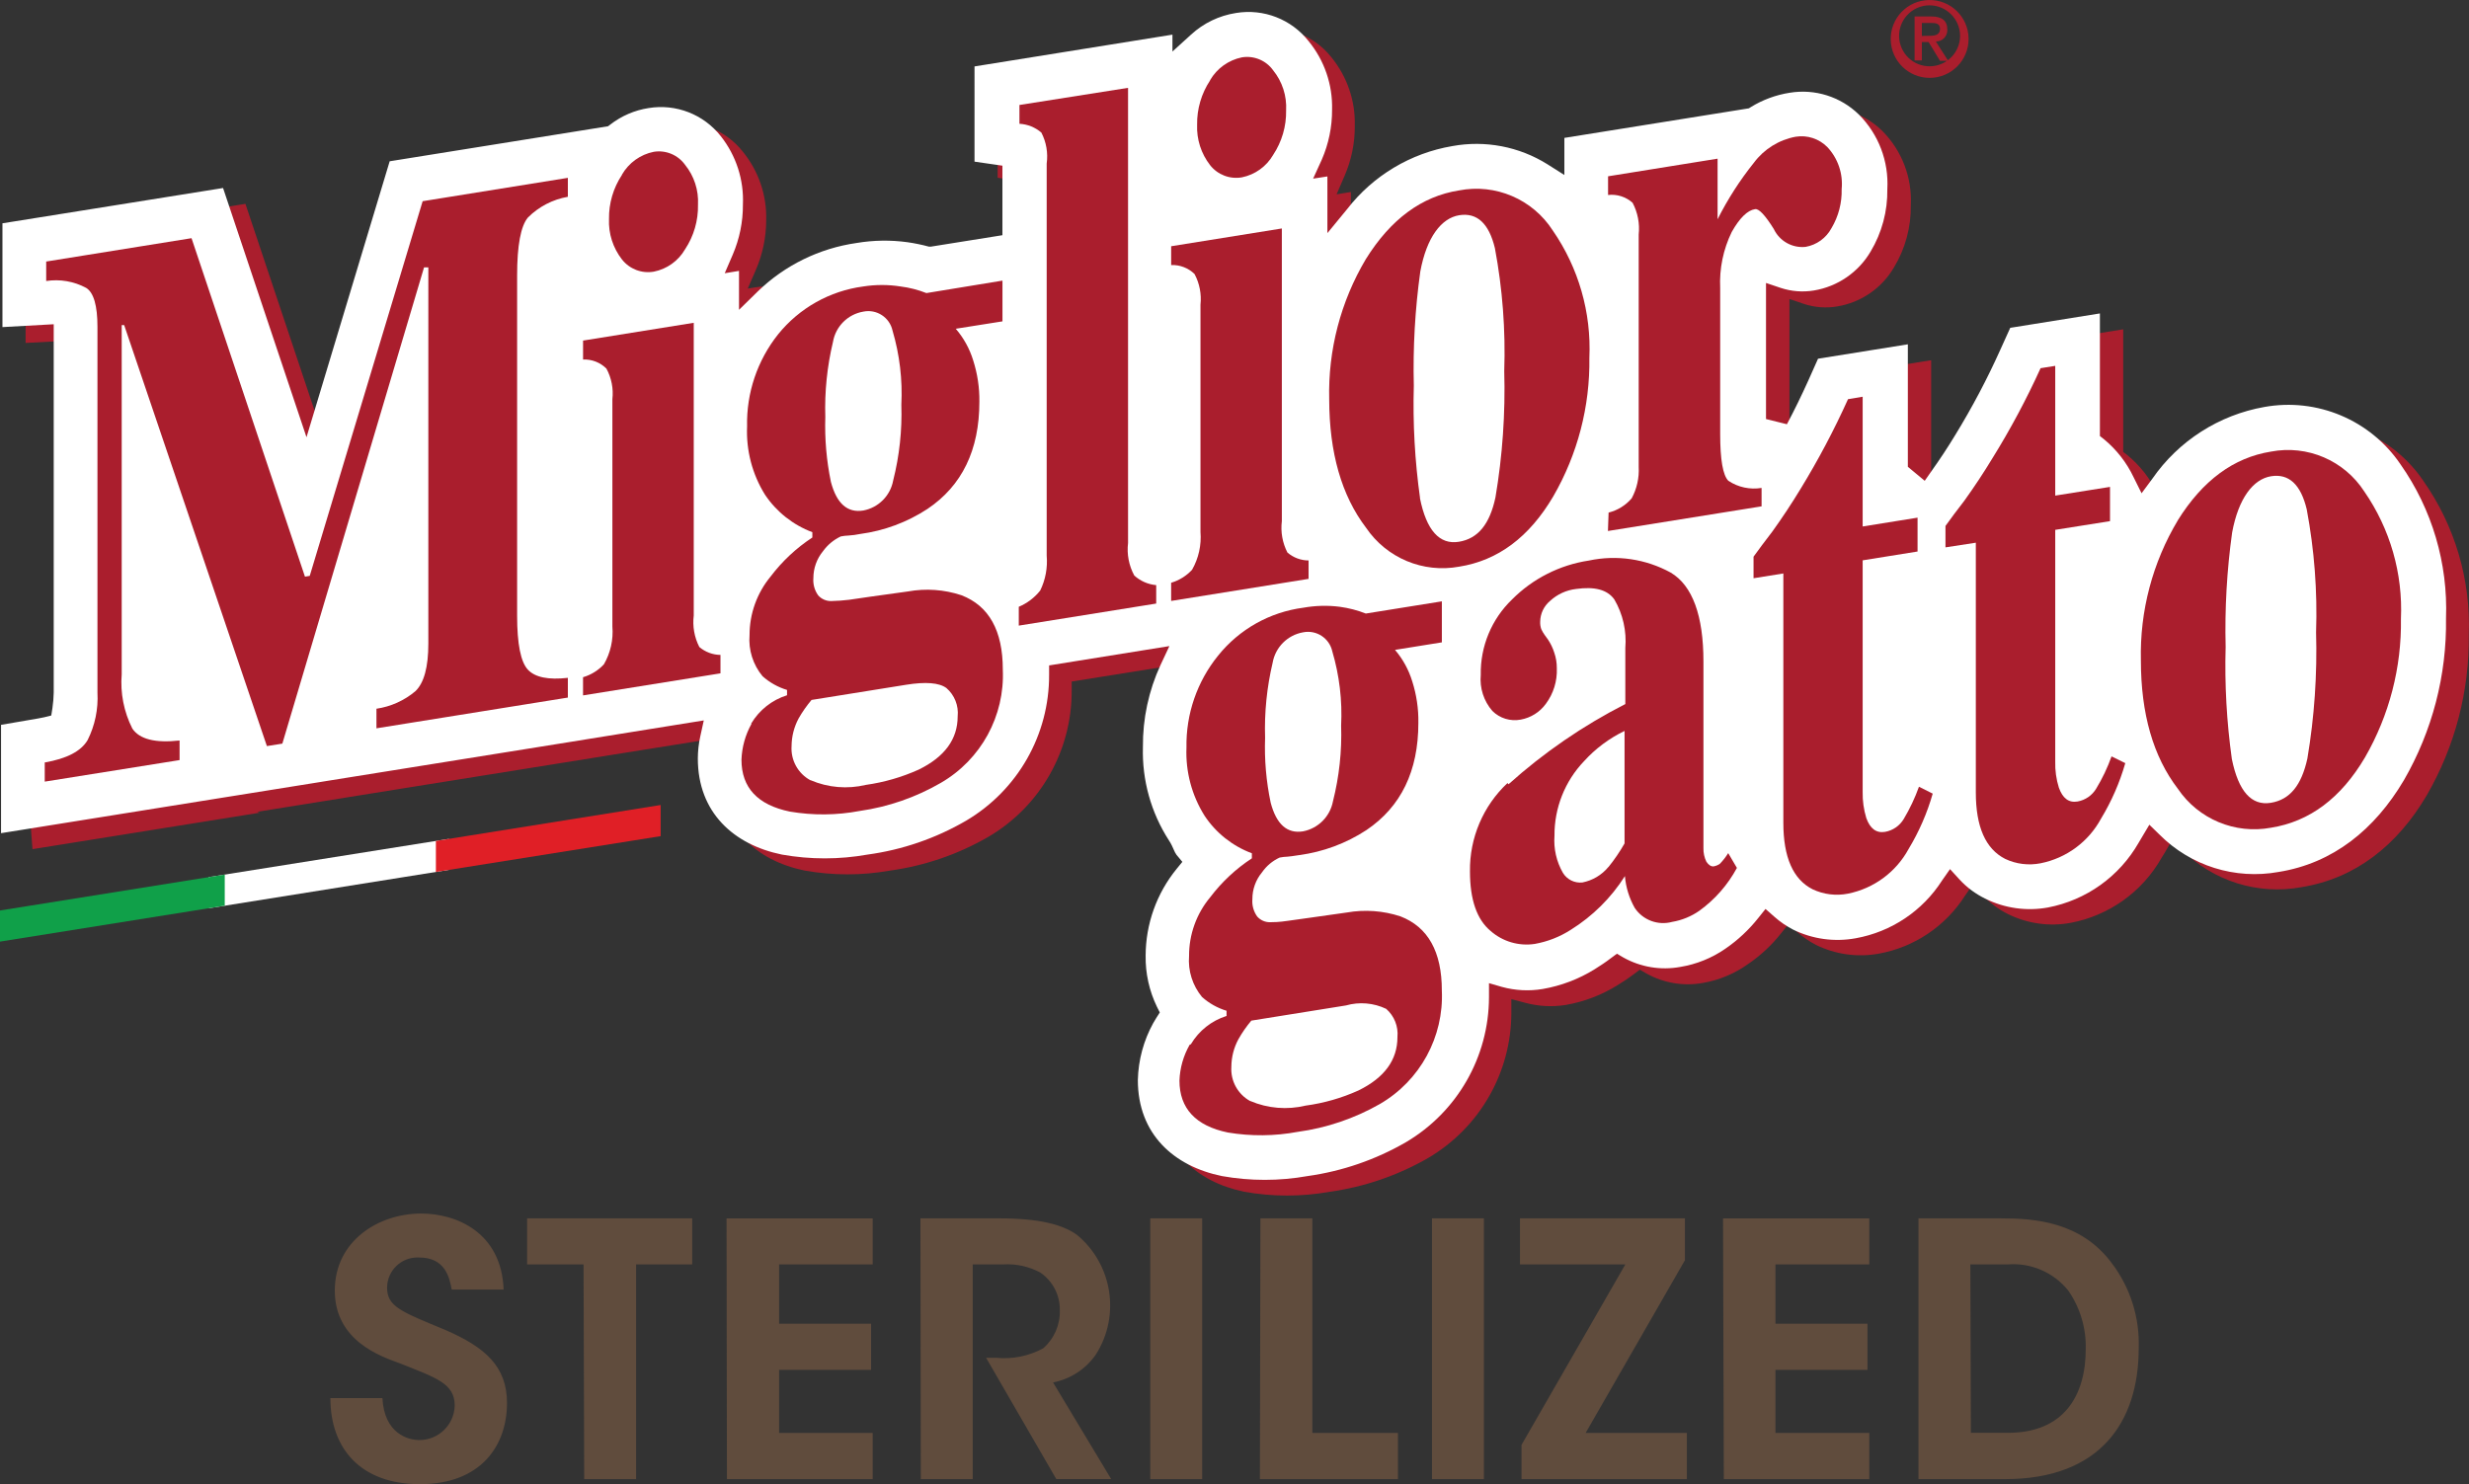 <?xml version="1.0" encoding="UTF-8"?><svg id="b" xmlns="http://www.w3.org/2000/svg" viewBox="0 0 122.619 73.727"><rect x="0" y="0" width="122.619" height="73.727" fill="#333333" stroke="none"/><g id="c"><polygon points="10.363 45.119 22.292 43.212 22.292 41.671 10.363 43.572 10.363 45.119" fill="#fff" stroke-width="0"/><polygon points="21.648 43.315 32.81 41.536 32.81 39.989 21.648 41.774 21.648 43.315" fill="#e01f26" stroke-width="0"/><polygon points="0 46.775 11.162 44.99 11.162 43.444 0 45.229 0 46.775" fill="#10a049" stroke-width="0"/><path d="M59.394,2.533v.831l.922-.838c.613-.567,1.38-.941,2.204-1.076,1.366-.223,2.745.312,3.603,1.398.781.957,1.193,2.162,1.16,3.396.008.853-.164,1.698-.503,2.481l-.4.928.709-.116v2.842l.98-1.192c1.286-1.662,3.149-2.78,5.22-3.132,1.628-.298,3.309.024,4.711.902l.851.541v-1.85l9.158-1.469.09-.052c.591-.364,1.248-.607,1.933-.715,1.254-.207,2.532.195,3.441,1.083.977.976,1.494,2.32,1.424,3.699.017,1.089-.274,2.161-.838,3.093-.603,1.029-1.633,1.738-2.81,1.933-.554.096-1.123.054-1.656-.122l-.722-.245v6.754l1.038.251c.374-.702.728-1.424,1.063-2.172l.483-1.083,4.453-.709v6.077l.844.696.342-.49c.412-.586.806-1.186,1.179-1.792.831-1.361,1.576-2.773,2.23-4.228l.49-1.083,4.453-.715v6.09l.206.161c.627.515,1.133,1.162,1.482,1.895l.4.806.535-.722c1.292-1.874,3.277-3.156,5.517-3.564,2.62-.468,5.269.651,6.76,2.855,1.569,2.23,2.364,4.912,2.262,7.637.037,2.808-.686,5.574-2.095,8.004-1.45,2.455-3.519,4.118-6.219,4.55-2.156.397-4.37-.295-5.916-1.85l-.503-.49-.354.606-.174.284c-.957,1.685-2.607,2.863-4.511,3.222-1.055.194-2.144.042-3.106-.432-.485-.24-.922-.568-1.289-.967l-.464-.509-.393.567c-.966,1.513-2.519,2.555-4.286,2.874-1.058.189-2.148.036-3.113-.438-.336-.176-.65-.393-.934-.644l-.432-.387-.361.451c-.464.59-1.016,1.105-1.637,1.527-.665.478-1.43.799-2.236.941-.967.178-1.966.011-2.823-.47l-.322-.187-.29.219c-.261.197-.532.379-.812.548-.787.492-1.663.827-2.578.986-.675.107-1.364.07-2.024-.11l-.677-.18v.696c-.009,2.957-1.577,5.691-4.125,7.192-1.507.87-3.168,1.441-4.892,1.682-1.405.251-2.842.251-4.247,0-2.391-.496-4.176-2.088-4.176-4.769.023-.991.286-1.962.767-2.829l.155-.264.168-.264-.142-.277c-.381-.791-.571-1.661-.554-2.539,0-1.57.544-3.091,1.54-4.305l.284-.354-.296-.348c-.054-.076-.097-.158-.129-.245l-.103-.213c-.042-.089-.089-.175-.142-.258-.89-1.376-1.339-2.99-1.289-4.627-.011-1.404.289-2.792.876-4.067l.438-.941-5.968.954v.458c.011,2.978-1.559,5.738-4.125,7.25-1.504.872-3.163,1.443-4.885,1.682-1.407.251-2.847.251-4.253,0-2.391-.49-4.17-2.088-4.17-4.769,0-.368.038-.736.116-1.096l.174-.793-5.884.941-.316.052-12.612,2.024-.232.039-4.26.683.122.045-11.285,1.811-.412-5.42,1.837-.316.296-.058.354-.09.058-.367c.042-.256.066-.514.071-.773v-18.258l-2.546.135v-5.156l10.917-1.753,4.125,12.342,4.125-13.695,10.84-1.74.116-.084c.552-.424,1.201-.703,1.888-.812,1.368-.228,2.752.308,3.609,1.398.781.957,1.193,2.162,1.16,3.396,0,.854-.176,1.698-.516,2.481l-.4.922.709-.11v1.933l.934-.915c1.342-1.295,3.058-2.134,4.904-2.397.833-.141,1.683-.155,2.52-.039.358.052.713.123,1.063.213h.116l3.551-.567v-3.422l-1.386-.2v-4.724l9.841-1.579Z" fill="#aa1e2d" stroke-width="0"/><path d="M58.228,1.721v.838l.922-.838c.622-.573,1.401-.947,2.236-1.076,1.366-.226,2.747.31,3.603,1.398.785.957,1.199,2.165,1.166,3.403.005.853-.169,1.699-.509,2.481l-.432.947.709-.11v2.816l.98-1.192c1.287-1.663,3.153-2.781,5.227-3.132,1.63-.298,3.313.024,4.718.902l.844.535v-1.843l9.164-1.469.09-.058c.591-.365,1.248-.608,1.933-.715,1.254-.208,2.532.194,3.441,1.083.976.978,1.489,2.326,1.411,3.706.018,1.091-.27,2.165-.831,3.1-.606,1.03-1.638,1.738-2.816,1.933-.552.091-1.118.047-1.65-.129l-.728-.245v6.76l1.038.258c.374-.702.728-1.431,1.063-2.172l.483-1.083,4.46-.715v6.084l.838.696.342-.49c.419-.586.812-1.186,1.179-1.792.835-1.362,1.582-2.777,2.236-4.234l.49-1.083,4.453-.715v6.09l.213.168c.615.51,1.112,1.148,1.456,1.869l.4.806.535-.722c1.304-1.882,3.307-3.165,5.562-3.564,2.622-.472,5.275.648,6.767,2.855,1.566,2.233,2.358,4.918,2.256,7.643.042,2.818-.68,5.595-2.088,8.037-1.456,2.462-3.525,4.131-6.226,4.563-2.157.392-4.37-.302-5.916-1.856l-.503-.49-.361.606-.168.284c-.96,1.682-2.608,2.86-4.511,3.222-1.056.192-2.145.039-3.106-.438-.486-.236-.924-.562-1.289-.96l-.464-.509-.393.561c-.967,1.515-2.523,2.557-4.292,2.874-1.057.194-2.149.043-3.113-.432-.337-.175-.651-.391-.934-.644l-.432-.38-.361.451c-.466.588-1.018,1.103-1.637,1.527-.669.463-1.433.771-2.236.902-.969.178-1.97.011-2.829-.47l-.316-.187-.296.219c-.258.2-.535.38-.812.554-.788.489-1.664.821-2.578.98-.674.113-1.365.077-2.024-.103l-.644-.187v.702c-.007,2.96-1.575,5.696-4.125,7.199-1.505.87-3.164,1.441-4.885,1.682-1.407.251-2.847.251-4.253,0-2.391-.49-4.176-2.088-4.176-4.769.023-.993.286-1.966.767-2.836l.155-.258.168-.264-.142-.284c-.383-.791-.575-1.661-.561-2.539.003-1.571.547-3.094,1.54-4.311l.284-.348-.29-.348c-.055-.078-.1-.163-.135-.251l-.097-.213c-.043-.089-.093-.176-.148-.258-.888-1.379-1.337-2.994-1.289-4.634-.013-1.403.284-2.792.87-4.067l.445-.947-5.974.96v.458c.014,2.98-1.557,5.744-4.125,7.257-1.505.876-3.167,1.447-4.892,1.682-1.407.251-2.847.251-4.253,0-2.391-.49-4.176-2.088-4.176-4.776.002-.369.043-.736.122-1.096l.174-.793-5.884.947-.316.052-12.619,2.024-.238.039-4.26.683-.284.045L.052,41.388v-5.381l1.837-.316.296-.058.361-.09.058-.367c.037-.256.059-.515.064-.773v-18.296l-2.546.142v-5.156l10.956-1.753,4.144,12.38,4.131-13.708,10.846-1.74.11-.084c.552-.428,1.204-.71,1.895-.818,1.364-.228,2.744.309,3.596,1.398.761.964,1.15,2.169,1.096,3.396.005.853-.167,1.697-.503,2.481l-.4.928.709-.116v1.933l.934-.915c1.34-1.298,3.057-2.14,4.904-2.404.835-.141,1.687-.154,2.526-.039.359.051.714.125,1.063.219h.11l3.545-.567v-3.454l-1.386-.2V3.3l9.828-1.579Z" fill="#fff" stroke-width="0"/><path d="M2.694,38.565c1.089-.187,1.798-.554,2.127-1.108.363-.731.531-1.544.49-2.359v-18.161c0-1.044-.187-1.701-.561-1.966-.616-.326-1.322-.444-2.011-.335v-.973l7.212-1.154,5.678,16.808.232-.039,5.568-18.612,7.244-1.147v.973c-.753.135-1.447.5-1.985,1.044-.354.432-.535,1.392-.535,2.874v16.911c0,1.411.18,2.301.535,2.681s1.012.516,1.985.412v.967l-9.506,1.527v-.967c.713-.104,1.383-.406,1.933-.87.43-.43.644-1.216.644-2.359V14.024l-.206.039-7.044,23.581-.767.122-7.089-20.913h-.129v17.323c-.074.932.111,1.867.535,2.7.354.528,1.134.728,2.346.593v.973l-6.696,1.076v-.954Z" fill="#fff" stroke-width="0"/><path d="M31.36,9.377c.337-.592.912-1.01,1.579-1.147.598-.097,1.199.153,1.553.644.453.559.682,1.266.644,1.985.016.787-.209,1.561-.644,2.217-.334.576-.9.98-1.553,1.108-.598.104-1.204-.129-1.579-.606-.45-.571-.678-1.285-.644-2.011-.014-.779.211-1.544.644-2.191M29.459,34.331c.397-.116.753-.339,1.031-.644.328-.57.475-1.227.419-1.882v-11.278c.055-.524-.046-1.053-.29-1.521-.308-.302-.728-.464-1.16-.445v-.941l5.504-.876v14.539c-.066.536.031,1.079.277,1.56.294.25.665.389,1.05.393v.915l-6.825,1.096-.006-.915Z" fill="#fff" stroke-width="0"/><path d="M41.736,24.644c.284,1.076.818,1.547,1.611,1.418.754-.144,1.342-.735,1.482-1.489.308-1.23.444-2.496.406-3.764.063-1.245-.085-2.491-.438-3.686-.145-.661-.794-1.083-1.456-.947-.772.139-1.376.743-1.514,1.514-.288,1.22-.414,2.472-.374,3.725-.038,1.081.055,2.163.277,3.222M40.724,39.461c.863.373,1.825.455,2.739.232.909-.121,1.796-.377,2.629-.76,1.289-.632,1.933-1.512,1.933-2.642.055-.532-.155-1.057-.561-1.405-.361-.271-1.031-.322-1.998-.168l-4.705.748c-.242.287-.458.595-.644.922-.224.421-.344.889-.348,1.366-.037.714.353,1.382.992,1.701M37.811,36.638c.4-.671,1.033-1.172,1.779-1.405v-.264c-.452-.133-.869-.366-1.218-.683-.473-.569-.704-1.3-.644-2.037-.006-1.067.366-2.101,1.05-2.919.576-.756,1.275-1.41,2.069-1.933v-.264c-.962-.356-1.786-1.008-2.352-1.863-.651-1.004-.984-2.181-.954-3.377-.029-1.656.523-3.271,1.56-4.563,1.056-1.308,2.574-2.162,4.241-2.385.611-.093,1.232-.093,1.843,0,.443.054.876.167,1.289.335l3.796-.606v2.037l-2.327.367c.387.46.679.992.857,1.566.212.667.314,1.363.303,2.062,0,2.389-.859,4.163-2.578,5.323-1.007.662-2.15,1.09-3.345,1.25-.19.035-.381.058-.574.071-.132.008-.263.023-.393.045-.351.167-.653.422-.876.741-.31.373-.479.843-.477,1.328-.025.305.06.609.238.857.161.188.397.294.644.29.142,0,.438,0,.896-.071s.806-.11,1.057-.155l1.863-.258c.887-.157,1.799-.093,2.655.187,1.371.528,2.056,1.759,2.056,3.693.091,2.289-1.086,4.442-3.061,5.6-1.259.721-2.647,1.189-4.086,1.379-1.147.206-2.321.206-3.467,0-1.598-.322-2.404-1.192-2.404-2.578.021-.625.194-1.235.503-1.779" fill="#fff" stroke-width="0"/><path d="M51.074,30.864c.416-.175.782-.452,1.063-.806.263-.538.374-1.137.322-1.734V8.836c.064-.532-.04-1.07-.296-1.54-.303-.267-.686-.423-1.089-.445v-.934l5.426-.87v22.627c-.068.558.038,1.122.303,1.618.306.271.689.438,1.096.477v.915l-6.825,1.096v-.915Z" fill="#fff" stroke-width="0"/><path d="M60.593,4.685c.34-.586.915-.997,1.579-1.128.598-.098,1.2.151,1.553.644.454.561.683,1.271.644,1.991.013.787-.212,1.56-.644,2.217-.336.574-.901.977-1.553,1.108-.598.104-1.204-.129-1.579-.606-.45-.571-.678-1.285-.644-2.011-.012-.781.213-1.547.644-2.198M58.659,29.658c.399-.115.758-.338,1.038-.644.323-.569.467-1.223.412-1.875v-11.298c.056-.525-.045-1.054-.29-1.521-.307-.305-.728-.468-1.16-.451v-.934l5.497-.883v14.539c-.067.536.03,1.08.277,1.56.289.254.66.393,1.044.393v.915l-6.818,1.096v-.896Z" fill="#fff" stroke-width="0"/><path d="M68.314,13.579c1.229-1.976,2.771-3.115,4.627-3.416,1.807-.346,3.643.439,4.64,1.985,1.291,1.848,1.941,4.069,1.85,6.322.037,2.413-.58,4.792-1.785,6.883-1.19,2.024-2.748,3.188-4.672,3.493-1.79.332-3.606-.427-4.627-1.933-1.22-1.598-1.83-3.725-1.83-6.38-.057-2.446.577-4.859,1.83-6.96M71.033,25.437c.322,1.605.973,2.327,1.933,2.172s1.527-.883,1.817-2.198c.347-2.071.494-4.171.438-6.271.07-2.05-.086-4.1-.464-6.116-.296-1.231-.889-1.779-1.779-1.637s-1.611,1.089-1.933,2.797c-.262,1.881-.369,3.78-.322,5.678-.053,1.864.051,3.728.309,5.575" fill="#fff" stroke-width="0"/><path d="M80.359,26.165c.447-.111.848-.359,1.147-.709.259-.48.379-1.022.348-1.566v-11.536c.058-.545-.05-1.096-.309-1.579-.329-.297-.772-.436-1.212-.38v-.934l5.439-.87v3.003c.504-.994,1.106-1.936,1.798-2.81.505-.672,1.243-1.132,2.069-1.289.581-.092,1.17.1,1.585.516.523.563.781,1.323.709,2.088.018.679-.156,1.349-.503,1.933-.262.494-.738.84-1.289.934-.647.057-1.264-.288-1.553-.87-.432-.696-.741-1.025-.922-.992-.38.058-.767.438-1.16,1.134-.421.866-.618,1.823-.574,2.784v7.237c0,1.289.135,2.049.406,2.327.485.322,1.075.449,1.65.354v.915l-7.63,1.224v-.915Z" fill="#fff" stroke-width="0"/><path d="M63.577,40.576c.277,1.076.812,1.553,1.605,1.424.754-.144,1.342-.735,1.482-1.489.311-1.229.448-2.496.406-3.764.065-1.244-.081-2.491-.432-3.686-.148-.659-.794-1.079-1.456-.947-.772.136-1.376.742-1.508,1.514-.288,1.22-.414,2.472-.374,3.725-.039,1.081.054,2.163.277,3.222M62.571,55.398c.864.37,1.825.451,2.739.232.908-.127,1.793-.384,2.629-.76,1.289-.632,1.933-1.512,1.933-2.642.054-.532-.152-1.058-.554-1.411-.626-.298-1.339-.355-2.004-.161l-4.692.754c-.243.287-.459.595-.644.922-.225.421-.344.889-.348,1.366-.048.701.317,1.366.934,1.701M59.613,52.582c.396-.674,1.031-1.176,1.779-1.405v-.264c-.451-.136-.867-.369-1.218-.683-.476-.57-.707-1.304-.644-2.043-.003-1.063.366-2.094,1.044-2.913.574-.758,1.274-1.412,2.069-1.933v-.264c-.958-.36-1.778-1.011-2.346-1.863-.637-1.013-.949-2.195-.896-3.39-.029-1.659.525-3.276,1.566-4.569,1.055-1.305,2.571-2.156,4.234-2.378.611-.106,1.235-.117,1.85-.032.442.055.875.166,1.289.329l3.77-.606v2.043l-2.32.367c.39.457.682.991.857,1.566.209.667.311,1.363.303,2.062,0,2.389-.859,4.163-2.578,5.323-1.005.66-2.146,1.085-3.338,1.244-.19.035-.381.061-.574.077-.132.004-.264.019-.393.045-.354.163-.658.417-.883.735-.305.375-.472.844-.47,1.328-.026.307.058.613.238.864.162.186.398.29.644.284.3-.006.599-.028.896-.064l1.063-.155,1.863-.258c.887-.16,1.8-.096,2.655.187,1.371.528,2.056,1.759,2.056,3.693.101,2.304-1.086,4.474-3.081,5.633-1.258.719-2.643,1.187-4.079,1.379-1.145.216-2.319.227-3.467.032-1.603-.331-2.404-1.19-2.404-2.578.021-.625.194-1.235.503-1.779" fill="#fff" stroke-width="0"/><path d="M80.352,43.772c.299-.367.567-.76.799-1.173v-5.588c-.761.368-1.446.878-2.017,1.502-.95,1.001-1.474,2.332-1.463,3.712-.05.641.096,1.281.419,1.837.198.336.573.525.96.483.505-.103.96-.376,1.289-.773M75.351,39.661c1.752-1.574,3.702-2.913,5.8-3.983v-2.784c.073-.842-.116-1.686-.541-2.417-.354-.49-.992-.644-1.901-.516-.48.06-.931.267-1.289.593-.305.256-.484.633-.49,1.031-.005.125.015.25.058.367.046.102.103.199.168.29l.168.232c.133.199.237.416.309.644.085.253.127.519.122.786.028.633-.163,1.257-.541,1.766-.3.409-.745.688-1.244.78-.512.104-1.042-.056-1.411-.425-.428-.496-.635-1.146-.574-1.798-.025-1.408.535-2.764,1.547-3.744,1.034-1.037,2.374-1.715,3.822-1.933,1.384-.295,2.827-.082,4.067.599,1.083.644,1.618,2.146,1.624,4.415v9.267c-.011.237.04.472.148.683.116.174.232.245.367.226.109.006.218-.017.316-.064.161-.161.302-.34.419-.535l.438.735c-.453.84-1.089,1.567-1.863,2.127-.403.286-.866.476-1.353.554-.704.19-1.452-.087-1.863-.69-.269-.49-.436-1.029-.49-1.585-.686,1.078-1.601,1.991-2.681,2.675-.547.344-1.155.581-1.792.696-.792.121-1.597-.115-2.198-.644-.675-.563-1.014-1.549-1.018-2.958-.027-1.66.65-3.255,1.863-4.389" fill="#fff" stroke-width="0"/><path d="M87.551,29.426v-1.063c.251-.354.567-.773.941-1.257.49-.69.96-1.392,1.392-2.114.885-1.435,1.675-2.927,2.365-4.466l.715-.116v6.445l2.726-.438v1.682l-2.726.438v11.53c-.011.437.05.872.18,1.289.187.535.496.76.922.696.392-.07.734-.305.941-.644.301-.506.554-1.039.754-1.592l.683.335c-.276.966-.679,1.892-1.199,2.752-.627,1.148-1.728,1.961-3.01,2.223-.595.115-1.212.036-1.759-.226-.971-.49-1.456-1.59-1.456-3.3v-12.412l-1.469.238Z" fill="#fff" stroke-width="0"/><path d="M97.089,27.893v-1.063c.251-.348.561-.767.934-1.25.496-.69.96-1.392,1.398-2.114.882-1.439,1.67-2.933,2.359-4.473l.728-.116v6.445l2.726-.438v1.682l-2.726.438v11.517c-.009.437.054.873.187,1.289.18.528.49.76.922.696.391-.066.736-.296.947-.632.302-.507.555-1.042.754-1.598l.683.342c-.274.967-.677,1.893-1.199,2.752-.624,1.149-1.727,1.962-3.01,2.217-.595.117-1.212.041-1.759-.219-.967-.496-1.45-1.592-1.45-3.3v-12.406l-1.495.232Z" fill="#fff" stroke-width="0"/><path d="M108.619,26.552c1.229-1.981,2.771-3.119,4.627-3.416,1.807-.346,3.643.439,4.64,1.985,1.277,1.849,1.917,4.064,1.824,6.309.035,2.414-.584,4.792-1.792,6.883-1.194,2.024-2.752,3.19-4.672,3.499-1.789.326-3.602-.431-4.627-1.933-1.216-1.598-1.826-3.723-1.83-6.374-.057-2.448.577-4.863,1.83-6.967M111.306,38.404c.322,1.605.973,2.327,1.933,2.172s1.527-.876,1.817-2.198c.351-2.071.497-4.171.438-6.271.07-2.05-.086-4.1-.464-6.116-.296-1.231-.889-1.779-1.779-1.637s-1.611,1.089-1.933,2.797c-.261,1.881-.369,3.78-.322,5.678-.053,1.864.051,3.728.309,5.575" fill="#fff" stroke-width="0"/><path d="M2.223,37.875c1.089-.187,1.798-.554,2.127-1.108.366-.73.535-1.543.49-2.359v-18.174c0-1.05-.187-1.701-.561-1.933-.607-.327-1.304-.446-1.985-.342v-.967l7.218-1.16,5.633,16.814.238-.039,5.607-18.612,7.212-1.16v.941c-.752.131-1.446.491-1.985,1.031-.354.425-.535,1.386-.535,2.868v16.911c0,1.405.18,2.301.535,2.681s1.012.516,1.985.406v.98l-9.506,1.527v-.973c.713-.104,1.383-.406,1.933-.87.432-.412.644-1.205.644-2.365V13.282h-.213l-7.038,23.658-.767.122-7.089-20.913h-.122v17.343c-.076.932.107,1.866.528,2.7.354.528,1.134.728,2.346.593v.973l-6.696,1.07v-.954Z" fill="#aa1e2d" stroke-width="0"/><path d="M30.889,8.675c.339-.587.914-1.001,1.579-1.134.598-.097,1.199.153,1.553.644.453.559.682,1.266.644,1.985.016.787-.209,1.561-.644,2.217-.334.576-.9.98-1.553,1.108-.598.104-1.204-.129-1.579-.606-.446-.573-.675-1.285-.644-2.011-.011-.779.214-1.542.644-2.191M28.956,33.641c.398-.116.757-.339,1.038-.644.327-.568.473-1.222.419-1.875v-11.291c.059-.525-.044-1.056-.296-1.521-.306-.306-.727-.47-1.16-.451v-.941l5.497-.883v14.539c-.067.538.03,1.084.277,1.566.294.25.665.389,1.05.393v.915l-6.825,1.096v-.902Z" fill="#aa1e2d" stroke-width="0"/><path d="M41.265,23.936c.284,1.076.818,1.553,1.611,1.424.754-.144,1.342-.735,1.482-1.489.311-1.229.448-2.496.406-3.764.063-1.245-.085-2.491-.438-3.686-.145-.657-.791-1.077-1.45-.941-.772.131-1.377.736-1.508,1.508-.291,1.219-.419,2.472-.38,3.725-.035,1.081.058,2.163.277,3.222M40.26,38.758c.864.37,1.825.451,2.739.232.908-.127,1.793-.384,2.629-.76,1.289-.632,1.933-1.512,1.933-2.642.055-.534-.155-1.061-.561-1.411-.361-.264-1.031-.316-1.998-.161l-4.698.754c-.242.287-.458.595-.644.922-.225.421-.344.889-.348,1.366-.048.701.317,1.366.934,1.701M37.308,35.942c.4-.671,1.033-1.172,1.779-1.405v-.264c-.451-.136-.867-.369-1.218-.683-.472-.571-.704-1.304-.644-2.043,0-1.064.371-2.094,1.05-2.913.574-.758,1.274-1.412,2.069-1.933v-.264c-.959-.36-1.782-1.011-2.352-1.863-.631-1.015-.941-2.196-.889-3.39-.038-1.658.507-3.278,1.54-4.576,1.054-1.307,2.57-2.159,4.234-2.378.611-.096,1.233-.096,1.843,0,.442.055.875.166,1.289.329l3.777-.619v2.024l-2.32.367c.393.457.687.99.864,1.566.214.666.319,1.363.309,2.062,0,2.393-.859,4.168-2.578,5.323-1.008.66-2.151,1.085-3.345,1.244-.189.039-.381.065-.574.077-.13.004-.259.019-.387.045-.352.166-.656.419-.883.735-.309.376-.477.848-.477,1.334-.025.305.06.609.238.857.163.185.398.288.644.284.3-.006.599-.028.896-.064l1.063-.155,1.856-.258c.887-.161,1.8-.096,2.655.187,1.371.528,2.056,1.759,2.056,3.693.104,2.302-1.081,4.47-3.074,5.626-1.242.721-2.612,1.196-4.034,1.398-1.145.217-2.319.227-3.467.032-1.603-.331-2.404-1.19-2.404-2.578.022-.624.192-1.234.496-1.779" fill="#aa1e2d" stroke-width="0"/><path d="M50.597,30.142c.416-.175.782-.452,1.063-.806.263-.538.374-1.137.322-1.734V8.127c.073-.528-.019-1.067-.264-1.54-.304-.263-.688-.417-1.089-.438v-.934l5.394-.851v22.608c-.067.558.041,1.123.309,1.618.301.273.684.441,1.089.477v.915l-6.825,1.096v-.934Z" fill="#aa1e2d" stroke-width="0"/><path d="M60.097,3.983c.341-.586.915-.998,1.579-1.134.598-.098,1.2.151,1.553.644.454.561.683,1.271.644,1.991.015.785-.21,1.556-.644,2.211-.334.577-.9.983-1.553,1.115-.598.104-1.204-.129-1.579-.606-.445-.573-.674-1.285-.644-2.011-.012-.781.213-1.547.644-2.198M58.163,28.949c.397-.118.756-.34,1.038-.644.326-.571.472-1.227.419-1.882v-11.285c.057-.527-.046-1.06-.296-1.527-.309-.301-.729-.462-1.16-.445v-.934l5.497-.883v14.539c-.067.536.03,1.08.277,1.56.292.252.665.392,1.05.393v.915l-6.825,1.096v-.902Z" fill="#aa1e2d" stroke-width="0"/><path d="M67.83,12.876c1.233-1.985,2.776-3.124,4.627-3.416,1.814-.354,3.661.436,4.66,1.991,1.28,1.852,1.918,4.073,1.817,6.322.035,2.414-.584,4.792-1.792,6.883-1.19,2.024-2.748,3.188-4.672,3.493-1.79.332-3.606-.427-4.627-1.933-1.216-1.598-1.826-3.725-1.83-6.38-.061-2.445.569-4.857,1.817-6.96M70.518,24.741c.322,1.605.973,2.327,1.933,2.172.96-.155,1.534-.883,1.817-2.198.351-2.073.497-4.175.438-6.277.069-2.047-.086-4.096-.464-6.11-.296-1.231-.889-1.779-1.772-1.637s-1.618,1.089-1.933,2.797c-.261,1.879-.369,3.775-.322,5.671-.053,1.866.051,3.733.309,5.581" fill="#aa1e2d" stroke-width="0"/><path d="M79.888,25.463c.447-.111.848-.359,1.147-.709.259-.48.379-1.022.348-1.566v-11.536c.059-.545-.047-1.095-.303-1.579-.332-.297-.775-.438-1.218-.387v-.928l5.439-.876v3.01c.502-.997,1.107-1.939,1.805-2.81.503-.675,1.242-1.135,2.069-1.289.579-.095,1.168.097,1.579.516.526.562.784,1.322.709,2.088.018.679-.156,1.349-.503,1.933-.263.493-.738.838-1.289.934-.662.069-1.295-.288-1.579-.889-.43-.687-.739-1.016-.928-.986-.38.058-.767.438-1.16,1.134-.422.865-.619,1.823-.574,2.784v7.25c0,1.289.135,2.049.406,2.327.485.322,1.075.449,1.65.354v.915l-7.63,1.224.032-.915Z" fill="#aa1e2d" stroke-width="0"/><path d="M63.106,39.873c.284,1.076.818,1.553,1.611,1.424.752-.147,1.339-.736,1.482-1.489.311-1.229.448-2.496.406-3.764.063-1.245-.085-2.491-.438-3.686-.145-.658-.789-1.079-1.45-.947-.774.135-1.379.741-1.514,1.514-.288,1.22-.414,2.472-.374,3.725-.039,1.081.054,2.163.277,3.222M62.101,54.696c.865.367,1.825.446,2.739.226.908-.122,1.794-.376,2.629-.754,1.289-.632,1.933-1.515,1.933-2.649.05-.531-.158-1.054-.561-1.405-.623-.297-1.334-.357-1.998-.168l-4.698.754c-.243.289-.459.599-.644.928-.226.42-.345.889-.348,1.366-.044.7.32,1.363.934,1.701M59.143,51.873c.397-.671,1.028-1.171,1.772-1.405v-.258c-.451-.136-.867-.369-1.218-.683-.472-.571-.704-1.304-.644-2.043-.004-1.065.368-2.096,1.05-2.913.574-.758,1.274-1.412,2.069-1.933v-.251c-.962-.358-1.786-1.013-2.352-1.869-.633-1.011-.946-2.191-.896-3.383-.03-1.661.526-3.279,1.573-4.569,1.051-1.31,2.569-2.162,4.234-2.378.598-.107,1.209-.123,1.811-.045.441.06.874.172,1.289.335l3.777-.606v2.037l-2.327.374c.39.457.682.991.857,1.566.212.666.315,1.363.303,2.062,0,2.389-.859,4.163-2.578,5.323-1.008.66-2.151,1.085-3.345,1.244-.29.045-.477.071-.574.077-.132.004-.264.019-.393.045-.353.162-.655.416-.876.735-.31.373-.479.843-.477,1.328-.026.307.058.613.238.864.162.186.398.29.644.284.135,0,.438,0,.896-.071l1.057-.148,1.863-.264c.887-.155,1.8-.089,2.655.193,1.371.528,2.056,1.757,2.056,3.686.104,2.303-1.081,4.474-3.074,5.633-1.26.72-2.648,1.191-4.086,1.386-1.145.213-2.318.224-3.467.032-1.598-.329-2.404-1.199-2.404-2.578.022-.628.197-1.24.509-1.785" fill="#aa1e2d" stroke-width="0"/><path d="M79.882,43.07c.298-.369.565-.761.799-1.173v-5.588c-.76.367-1.443.877-2.011,1.502-.953.997-1.48,2.326-1.469,3.706-.048.642.098,1.284.419,1.843.203.333.579.519.967.477.506-.099.961-.37,1.289-.767M74.919,38.958c1.752-1.574,3.702-2.913,5.8-3.983v-2.784c.071-.843-.12-1.687-.548-2.417-.354-.49-.986-.644-1.901-.516-.482.056-.933.264-1.289.593-.306.256-.485.632-.49,1.031-.006.125.012.249.052.367.046.102.103.199.168.29l.168.232c.133.199.237.416.309.644.088.251.131.514.129.78.026.636-.167,1.262-.548,1.772-.299.41-.745.689-1.244.78-.513.098-1.041-.063-1.411-.432-.428-.494-.635-1.141-.574-1.792-.026-1.41.537-2.767,1.553-3.744,1.031-1.037,2.369-1.715,3.815-1.933,1.384-.295,2.827-.082,4.067.599,1.083.644,1.624,2.146,1.624,4.415v9.267c-.007.236.044.471.148.683.116.168.238.245.367.226.106-.021.207-.062.296-.122.159-.162.299-.342.419-.535l.432.735c-.453.84-1.089,1.567-1.863,2.127-.405.283-.867.472-1.353.554-.703.191-1.449-.086-1.856-.69-.276-.487-.443-1.028-.49-1.585-.684,1.08-1.603,1.991-2.687,2.668-.545.35-1.154.589-1.792.702-.79.119-1.592-.117-2.191-.644-.683-.567-1.025-1.553-1.025-2.958-.024-1.66.652-3.253,1.863-4.389" fill="#aa1e2d" stroke-width="0"/><path d="M87.087,28.724v-1.07c.251-.348.561-.767.934-1.25.496-.69.96-1.392,1.398-2.114.879-1.436,1.667-2.925,2.359-4.46l.728-.122v6.445l2.726-.438v1.682l-2.726.438v11.51c-.008.436.053.871.18,1.289.187.528.496.76.928.69.391-.067.732-.303.934-.644.302-.507.555-1.042.754-1.598l.683.342c-.276.966-.679,1.892-1.199,2.752-.625,1.148-1.728,1.96-3.01,2.217-.595.117-1.212.041-1.759-.219-.967-.49-1.45-1.59-1.45-3.3v-12.387l-1.482.238Z" fill="#aa1e2d" stroke-width="0"/><path d="M96.619,27.19v-1.063c.251-.354.561-.767.934-1.25.496-.69.96-1.392,1.398-2.114.893-1.438,1.691-2.932,2.391-4.473l.728-.116v6.445l2.72-.432v1.701l-2.72.432v11.517c-.011.437.05.872.18,1.289.187.528.49.76.922.69.391-.068.732-.304.934-.644.307-.505.562-1.041.76-1.598l.683.335c-.278.969-.683,1.896-1.205,2.758-.621,1.149-1.722,1.962-3.003,2.217-.595.117-1.212.041-1.759-.219-.973-.496-1.456-1.592-1.456-3.3v-12.406l-1.508.232Z" fill="#aa1e2d" stroke-width="0"/><path d="M108.155,25.85c1.233-1.981,2.775-3.119,4.627-3.416,1.807-.346,3.643.439,4.64,1.985,1.28,1.852,1.918,4.073,1.817,6.322.037,2.413-.58,4.792-1.785,6.883-1.194,2.024-2.75,3.188-4.666,3.493-1.79.333-3.607-.426-4.627-1.933-1.224-1.598-1.837-3.725-1.837-6.38-.058-2.447.579-4.861,1.837-6.96M110.842,37.708c.329,1.605.973,2.327,1.933,2.172s1.527-.883,1.817-2.198c.348-2.071.492-4.171.432-6.271.07-2.047-.086-4.096-.464-6.11-.296-1.237-.889-1.785-1.772-1.643s-1.618,1.089-1.933,2.797c-.262,1.881-.369,3.78-.322,5.678-.053,1.864.051,3.728.309,5.575" fill="#aa1e2d" stroke-width="0"/><path d="M95.446,2.088h.335l.567.934h.406l-.612-.96c.31.004.564-.243.568-.553,0-.016,0-.031-.001-.047,0-.438-.271-.644-.793-.644h-.831v2.185h.361v-.915ZM95.446,1.785v-.644h.432c.213,0,.47,0,.47.29s-.232.348-.503.348l-.4.006ZM97.766,1.895c-.021-1.068-.904-1.916-1.972-1.894s-1.916.904-1.894,1.972c.021,1.052.88,1.895,1.933,1.895,1.068,0,1.934-.865,1.934-1.933,0-.013,0-.026,0-.039M97.34,1.895c-.064.834-.792,1.458-1.626,1.394-.834-.064-1.458-.792-1.394-1.626.061-.79.72-1.4,1.512-1.398.84.005,1.517.69,1.512,1.53,0,.034-.002.067-.004.101" fill="#aa1e2d" stroke-width="0"/><path d="M97.856,62.81h1.856c1.15-.09,2.271.392,2.997,1.289.594.851.901,1.869.876,2.907,0,2.333-1.089,4.17-3.867,4.17h-1.837l-.026-8.365ZM95.278,73.476h4.305c4.711,0,6.632-2.836,6.632-6.496.056-1.518-.413-3.009-1.328-4.221-1.54-2.082-3.867-2.236-5.497-2.236h-4.112v12.954ZM85.611,73.476h7.224v-2.294h-4.659v-3.132h4.569v-2.294h-4.569v-2.945h4.659v-2.288h-7.263l.039,12.954ZM83.678,62.604v-2.082h-8.191v2.288h5.233l-5.156,8.965v1.701h8.211v-2.294h-5.027l4.93-8.578ZM71.117,73.476h2.578v-12.954h-2.578v12.954ZM62.571,73.476h6.857v-2.294h-4.253v-10.659h-2.578l-.026,12.954ZM57.126,73.476h2.578v-12.954h-2.578v12.954ZM45.731,73.476h2.578v-10.666h1.521c.638-.038,1.274.103,1.837.406.618.422.982,1.127.967,1.875.021.721-.282,1.413-.825,1.888-.711.386-1.521.55-2.327.47h-.509l3.487,6.026h2.726l-2.887-4.801c.867-.168,1.633-.67,2.133-1.398,1.22-1.932.817-4.469-.941-5.929-.702-.509-1.856-.825-3.867-.825h-3.912l.019,12.954ZM36.103,73.476h7.237v-2.294h-4.647v-3.132h4.569v-2.294h-4.569v-2.945h4.647v-2.288h-7.257l.019,12.954ZM29.014,73.476h2.578v-10.666h2.784v-2.288h-8.198v2.288h2.803l.032,10.666ZM16.408,69.454c0,2.507,1.508,4.273,4.447,4.273,3.048,0,4.324-1.933,4.324-4.028,0-1.837-1.102-2.784-3.081-3.641-2.191-.909-2.887-1.154-2.874-2.12.02-.833.711-1.492,1.544-1.472.018,0,.036.001.055.002,1.289,0,1.502.999,1.611,1.592h2.578c-.11-2.868-2.378-3.777-4.099-3.777-2.101,0-4.286,1.347-4.286,3.828s2.256,3.261,3.222,3.609c1.805.722,2.733.999,2.733,2.101-.021.958-.808,1.722-1.766,1.714-.561,0-1.734-.329-1.824-2.082h-2.584Z" fill="#604c3d" stroke-width="0"/></g></svg>